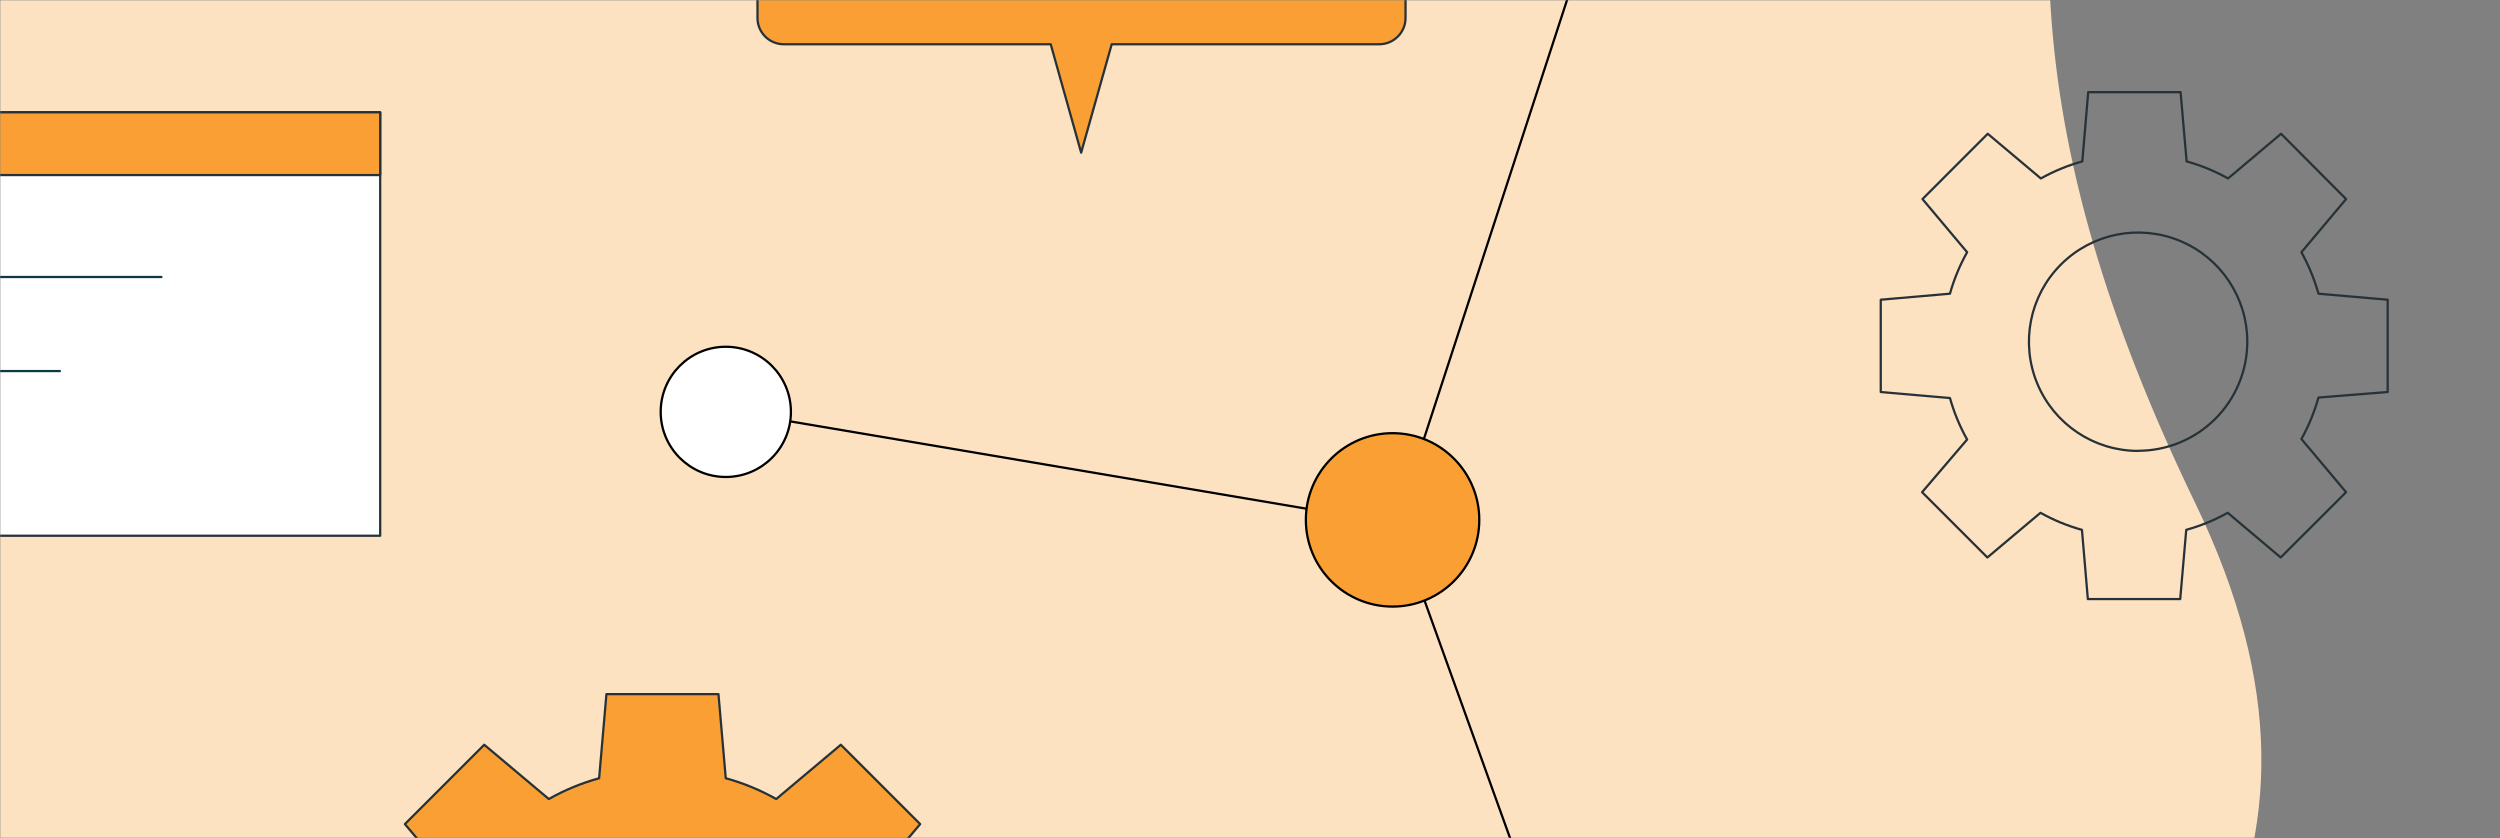 <?xml version="1.0" encoding="UTF-8"?>
<svg width="868px" height="291px" viewBox="0 0 868 291" version="1.1" xmlns="http://www.w3.org/2000/svg" xmlns:xlink="http://www.w3.org/1999/xlink">
    <rect x="0" y="0" width="868" height="291" fill="#808080" stroke="none"/>
    <title>Group 25 Copy</title>
    <defs>
        <rect id="path-1" x="0" y="0" width="868" height="291"></rect>
    </defs>
    <g id="UI_1528" stroke="none" stroke-width="1" fill="none" fill-rule="evenodd">
        <g id="UI1528/ACCUEIL_OUVERT" transform="translate(0, -87)">
            <g id="Group-22-Copy" transform="translate(0, 87)">
                <mask id="mask-2" fill="white">
                    <use xlink:href="#path-1"></use>
                </mask>
                <g id="Mask"></g>
                <g mask="url(#mask-2)">
                    <g transform="translate(-281.799, -590.008)">
                        <path d="M130.464,423.423 C244.15,261.491 404.631,139.268 564.151,108.642 C723.671,78.016 964.77,87.969 1052.142,193.602 C1139.515,299.235 1116.523,422.15 1051.977,522.15 C987.43,622.15 970.962,715.54 1004.71,853.057 C1038.458,990.574 953.148,1048.044 841.116,1110.066 C729.083,1172.088 406.283,1182.854 323.074,994.943 C239.864,807.032 16.778,585.355 130.464,423.423 Z" id="Path-56-Copy" stroke="none" fill="#FDE2C2" fill-rule="evenodd" transform="translate(604.098, 622) rotate(-12) translate(-604.098, -622) "></path>
                        <polyline id="Path-61" stroke="#000000" stroke-width="0.788" fill="none" points="715.438 31.008 542.799 180.349 677.55 369.906 842.587 538.768 766.676 771.533 891.799 1119.008"></polyline>
                        <line x1="758.299" y1="770.508" x2="534.163" y2="732.593" id="Path-62" stroke="#000000" stroke-width="0.788" fill="none"></line>
                        <path d="M618.799,957.513 L618.799,918.504 L589.652,916.024 C587.921,909.928 585.5,904.049 582.434,898.503 L601.277,876.133 L573.729,848.584 L551.304,867.428 C545.777,864.322 539.893,861.898 533.783,860.21 L531.248,831.008 L492.349,831.008 L489.815,860.21 C483.719,861.891 477.853,864.315 472.349,867.428 L449.924,848.584 L422.375,876.133 L441.218,898.503 C438.129,904.038 435.707,909.92 434,916.024 L404.799,918.504 L404.799,957.513 L434,959.992 C435.716,966.094 438.139,971.974 441.218,977.513 L422.375,999.883 L449.924,1027.432 L472.349,1008.589 C477.818,1011.693 483.646,1014.117 489.704,1015.806 L492.239,1045.008 L531.193,1045.008 L533.728,1015.806 C539.819,1014.114 545.684,1011.69 551.194,1008.589 L573.618,1027.432 L601.167,999.883 L582.324,977.513 C585.38,971.963 587.801,966.085 589.542,959.992 L618.799,957.513 Z M510.444,982.704 C485.011,982.704 464.394,962.087 464.394,936.654 C464.394,911.221 485.011,890.603 510.444,890.603 C535.877,890.603 556.495,911.221 556.495,936.654 C556.495,962.087 535.877,982.704 510.444,982.704 Z" id="Shape-Copy-6" stroke="#263238" stroke-width="0.788" fill="#F99F33" fill-rule="nonzero" stroke-linecap="round" stroke-linejoin="round"></path>
                        <g id="freepik--speech-bubble--inject-2-copy-3" stroke="none" stroke-width="1" fill="none" fill-rule="evenodd" transform="translate(544.799, 491.008)" stroke-linecap="round" stroke-linejoin="round">
                            <path d="M215.859,0 L9.141,0 C4.102,0.023 0.023,4.091 0,9.116 L0,105.292 C0.023,110.31 4.109,114.366 9.141,114.366 L101.808,114.366 L112.374,152 L122.983,114.366 L215.859,114.366 C220.891,114.366 224.977,110.31 225,105.292 L225,9.116 C224.977,4.091 220.898,0.023 215.859,0 Z" id="Path" stroke="#263238" stroke-width="0.788" fill="#F99F33" fill-rule="nonzero"></path>
                        </g>
                        <g id="Group-7-Copy-3" stroke="none" stroke-width="1" fill="none" fill-rule="evenodd" transform="translate(177.799, 629.008)" stroke-linecap="round" stroke-linejoin="round">
                            <rect id="Rectangle" stroke="#263238" stroke-width="0.788" fill="#FFFFFF" fill-rule="nonzero" x="0" y="0" width="236" height="147"></rect>
                            <rect id="Rectangle" stroke="#263238" stroke-width="0.788" fill="#F99F33" fill-rule="nonzero" x="0" y="0" width="236" height="21.778"></rect>
                            <line x1="54.253" y1="57.167" x2="160.046" y2="57.167" id="Path" stroke="#0C3A44" stroke-width="0.788"></line>
                            <line x1="54.253" y1="89.833" x2="124.782" y2="89.833" id="Path" stroke="#0C3A44" stroke-width="0.788"></line>
                        </g>
                        <path d="M1110.799,726.117 L1110.799,694.07 L1086.775,691.982 C1085.361,686.969 1083.374,682.136 1080.855,677.578 L1096.359,659.126 L1073.784,636.455 L1055.383,651.967 C1050.836,649.428 1046.003,647.439 1040.986,646.043 L1038.899,622.008 L1006.826,622.008 L1004.781,646.043 C999.762,647.432 994.928,649.42 990.384,651.967 L971.941,636.455 L949.281,659.126 L964.785,677.578 C962.234,682.126 960.232,686.961 958.822,691.982 L934.799,694.07 L934.799,726.117 L958.822,728.205 C960.232,733.226 962.234,738.061 964.785,742.609 L949.153,760.891 L971.813,783.562 L990.256,768.05 C994.8,770.596 999.634,772.585 1004.653,773.973 L1006.698,798.008 L1038.771,798.008 L1040.859,773.973 C1045.875,772.577 1050.708,770.589 1055.255,768.05 L1073.656,783.562 L1096.359,760.891 L1080.855,742.438 C1083.374,737.88 1085.361,733.047 1086.775,728.034 L1110.799,726.117 Z M1024.196,746.562 C1008.86,746.58 995.025,737.355 989.144,723.191 C983.263,709.028 986.495,692.716 997.333,681.866 C1008.171,671.016 1024.479,667.764 1038.649,673.629 C1052.82,679.494 1062.06,693.319 1062.06,708.655 C1062.049,718.709 1058.044,728.346 1050.927,735.447 C1043.81,742.548 1034.163,746.53 1024.11,746.519 L1024.196,746.562 Z" id="Shape-Copy-7" stroke="#263238" stroke-width="0.788" fill="none" stroke-linecap="round" stroke-linejoin="round"></path>
                        <circle id="Oval-Copy-12" stroke="#000000" stroke-width="0.788" fill="#F99F33" fill-rule="evenodd" cx="765.299" cy="770.508" r="30.106"></circle>
                        <circle id="Oval-Copy-16" stroke="#000000" stroke-width="0.788" fill="#FFFFFF" fill-rule="evenodd" cx="533.799" cy="733.008" r="22.606"></circle>
                    </g>
                </g>
            </g>
        </g>
    </g>
</svg>